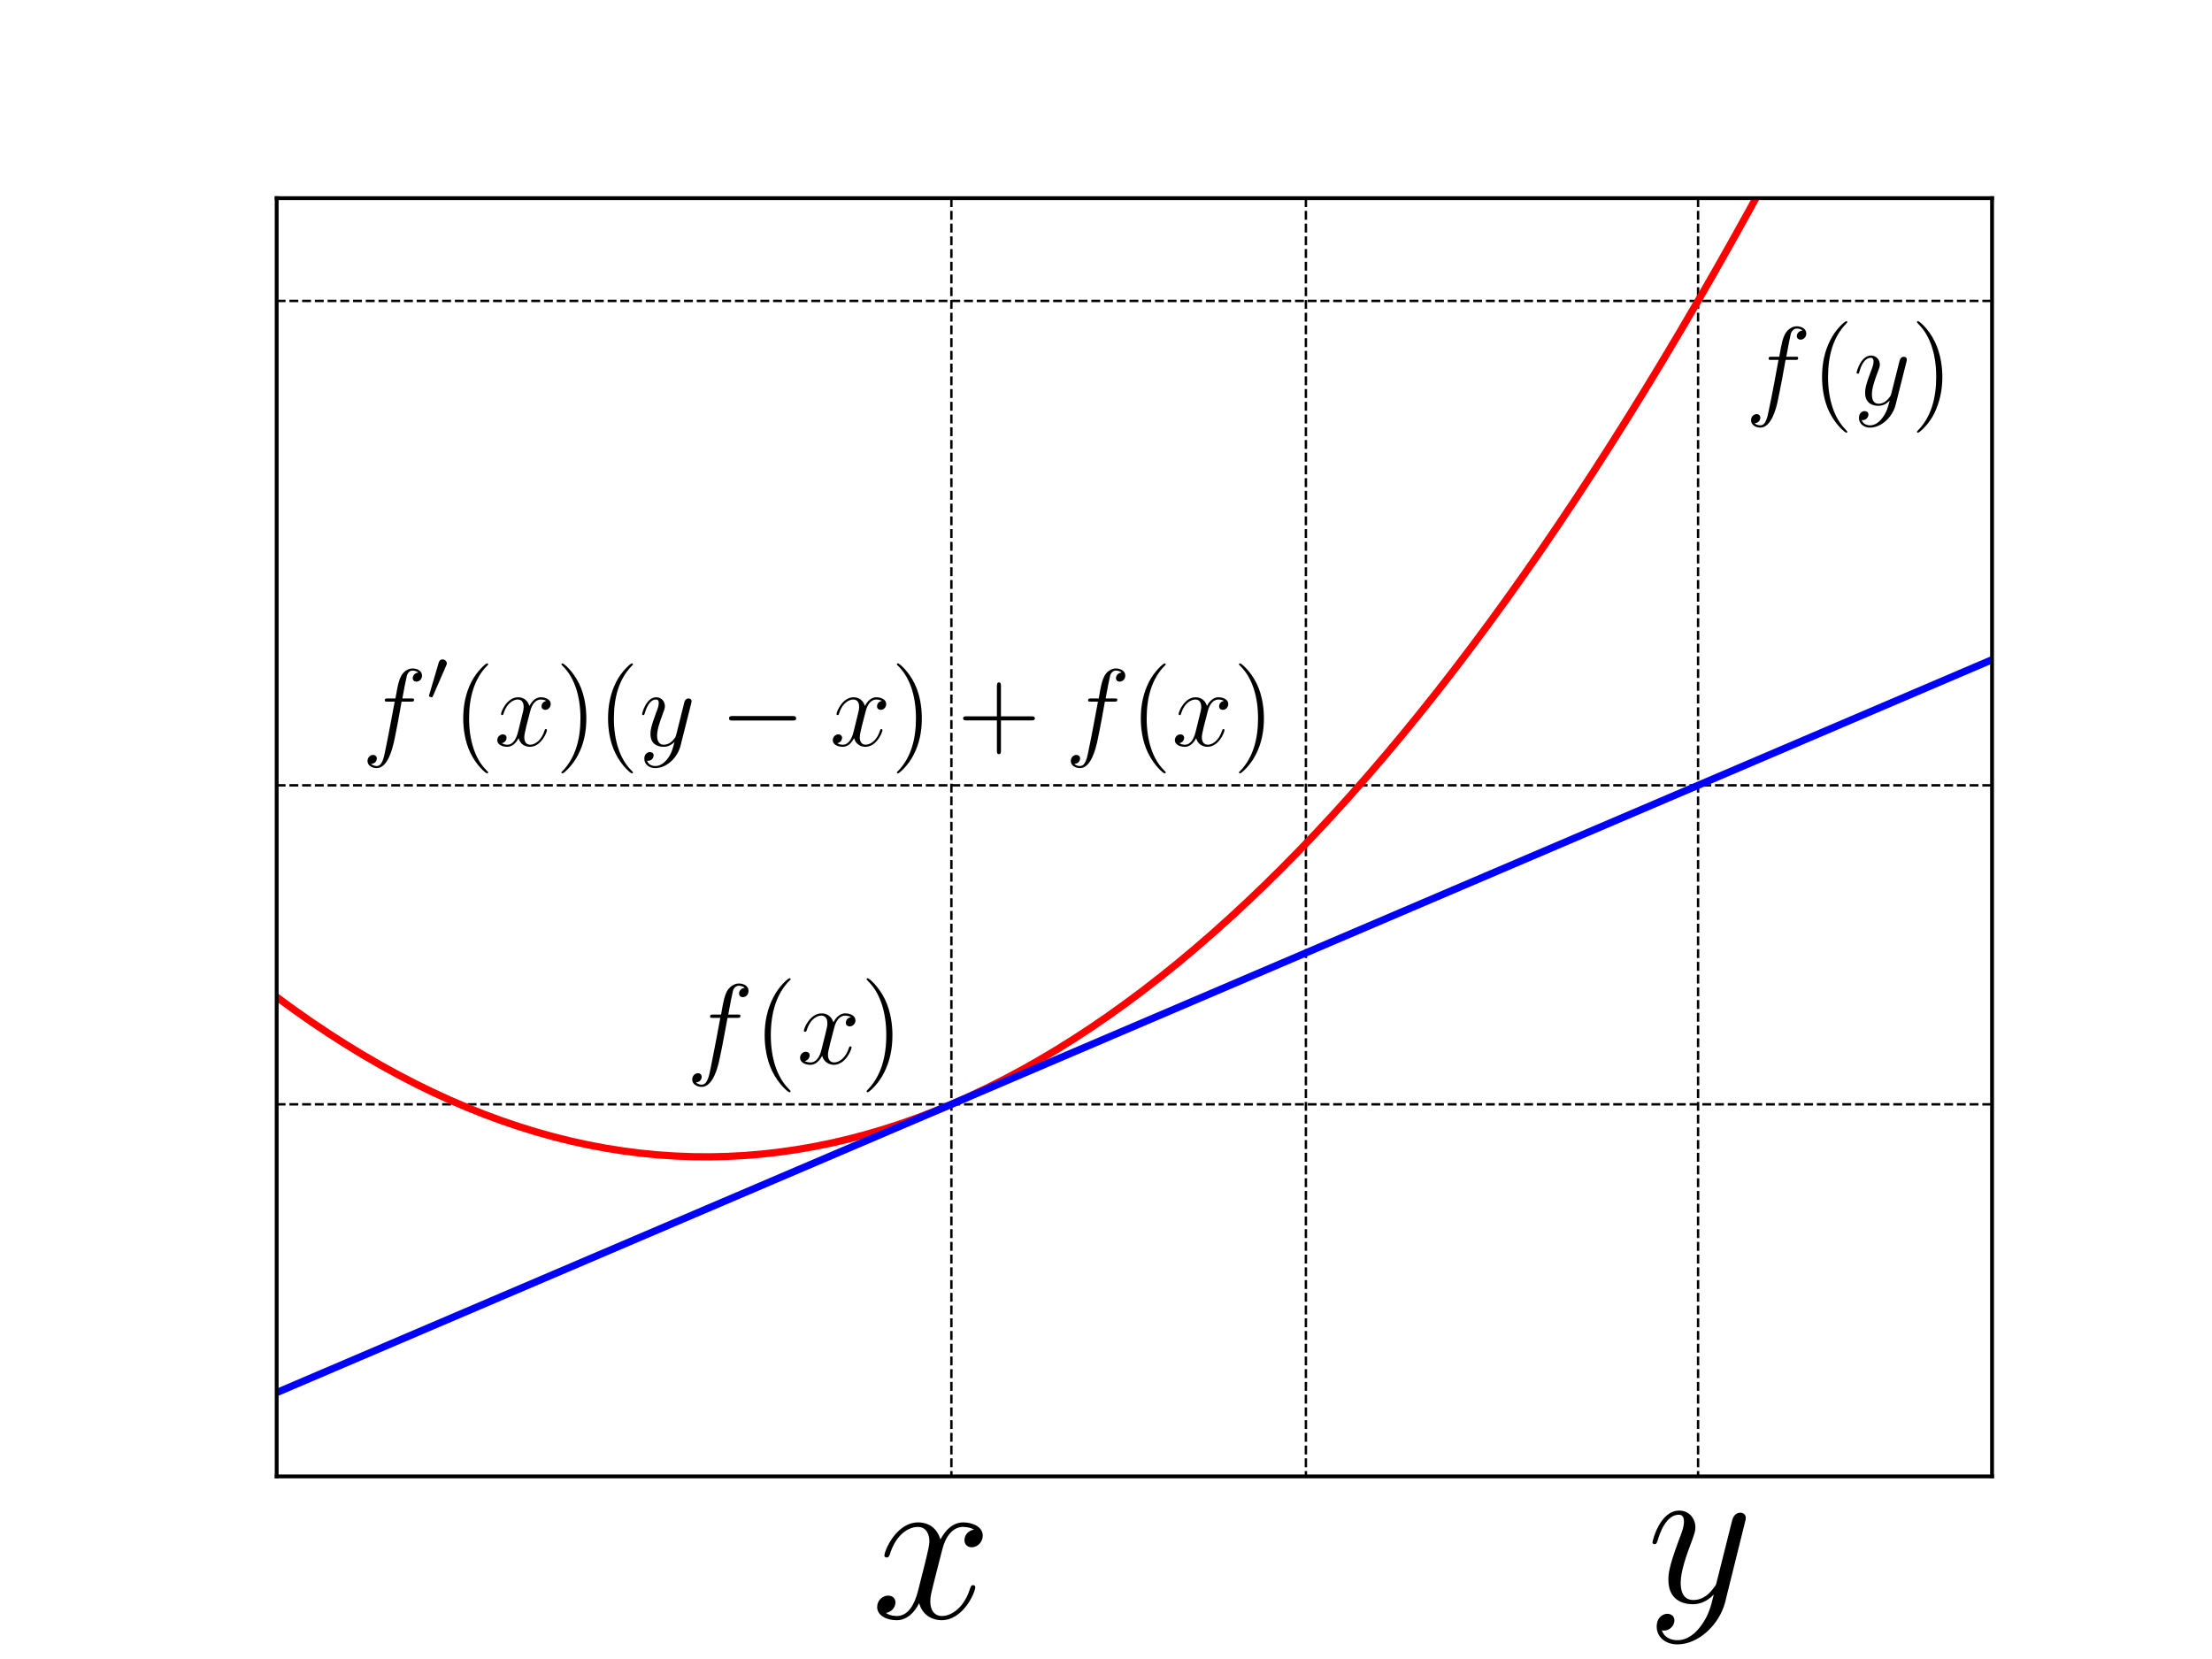 <?xml version="1.0" encoding="UTF-8" standalone="no"?>
<!-- Created with Inkscape (http://www.inkscape.org/) -->

<svg
   xmlns:dc="http://purl.org/dc/elements/1.1/"
   xmlns:cc="http://creativecommons.org/ns#"
   xmlns:rdf="http://www.w3.org/1999/02/22-rdf-syntax-ns#"
   xmlns:svg="http://www.w3.org/2000/svg"
   xmlns="http://www.w3.org/2000/svg"
   xmlns:xlink="http://www.w3.org/1999/xlink"
   xmlns:sodipodi="http://sodipodi.sourceforge.net/DTD/sodipodi-0.dtd"
   xmlns:inkscape="http://www.inkscape.org/namespaces/inkscape"
   width="162.56mm"
   height="121.92mm"
   viewBox="0 0 162.56 121.92"
   version="1.1"
   id="svg8"
   inkscape:version="0.92.3 (2405546, 2018-03-11)"
   sodipodi:docname="smooth_convex_function.svg">
  <rect x="0" y="0" width="162.56" height="121.92" fill="#333333" stroke="none"/>
  <defs
     id="defs2">
    <clipPath
       id="clipPath835"
       clipPathUnits="userSpaceOnUse">
      <path
         inkscape:connector-curvature="0"
         id="path833"
         d="M 57.6,38.016 H 414.72 V 304.128 H 57.6 Z" />
    </clipPath>
    <clipPath
       id="clipPath845"
       clipPathUnits="userSpaceOnUse">
      <path
         inkscape:connector-curvature="0"
         id="path843"
         d="M 57.6,38.016 H 414.72 V 304.128 H 57.6 Z" />
    </clipPath>
    <clipPath
       id="clipPath855"
       clipPathUnits="userSpaceOnUse">
      <path
         inkscape:connector-curvature="0"
         id="path853"
         d="M 57.6,38.016 H 414.72 V 304.128 H 57.6 Z" />
    </clipPath>
    <clipPath
       id="clipPath865"
       clipPathUnits="userSpaceOnUse">
      <path
         inkscape:connector-curvature="0"
         id="path863"
         d="M 57.6,38.016 H 414.72 V 304.128 H 57.6 Z" />
    </clipPath>
    <clipPath
       id="clipPath875"
       clipPathUnits="userSpaceOnUse">
      <path
         inkscape:connector-curvature="0"
         id="path873"
         d="M 57.6,38.016 H 414.72 V 304.128 H 57.6 Z" />
    </clipPath>
    <clipPath
       id="clipPath885"
       clipPathUnits="userSpaceOnUse">
      <path
         inkscape:connector-curvature="0"
         id="path883"
         d="M 57.6,38.016 H 414.72 V 304.128 H 57.6 Z" />
    </clipPath>
    <clipPath
       id="clipPath895"
       clipPathUnits="userSpaceOnUse">
      <path
         inkscape:connector-curvature="0"
         id="path893"
         d="M 57.6,38.016 H 414.72 V 304.128 H 57.6 Z" />
    </clipPath>
    <clipPath
       id="clipPath905"
       clipPathUnits="userSpaceOnUse">
      <path
         inkscape:connector-curvature="0"
         id="path903"
         d="M 57.6,38.016 H 414.72 V 304.128 H 57.6 Z" />
    </clipPath>
    <g
       id="g995">
      <symbol
         id="glyph0-0"
         overflow="visible"
         style="overflow:visible">
        <path
           id="path989"
           d=""
           style="stroke:none"
           inkscape:connector-curvature="0" />
      </symbol>
      <symbol
         id="glyph0-1"
         overflow="visible"
         style="overflow:visible">
        <path
           id="path992"
           d="m 5.359,-4.609 c -0.359,0.062 -0.5,0.344 -0.5,0.547 0,0.281 0.219,0.375 0.375,0.375 0.328,0 0.578,-0.297 0.578,-0.609 0,-0.469 -0.547,-0.688 -1.016,-0.688 -0.703,0 -1.078,0.688 -1.188,0.891 C 3.359,-4.938 2.656,-4.984 2.453,-4.984 1.297,-4.984 0.688,-3.5 0.688,-3.25 c 0,0.047 0.047,0.094 0.125,0.094 0.094,0 0.109,-0.062 0.141,-0.109 0.375,-1.25 1.141,-1.484 1.469,-1.484 0.5,0 0.609,0.469 0.609,0.734 0,0.25 -0.078,0.516 -0.203,1.062 L 2.438,-1.406 c -0.172,0.672 -0.5,1.297 -1.094,1.297 -0.062,0 -0.344,0 -0.578,-0.156 0.406,-0.078 0.5,-0.406 0.5,-0.547 0,-0.234 -0.172,-0.359 -0.391,-0.359 -0.266,0 -0.562,0.234 -0.562,0.594 0,0.469 0.531,0.688 1.016,0.688 0.547,0 0.938,-0.422 1.172,-0.891 0.172,0.672 0.75,0.891 1.156,0.891 1.156,0 1.766,-1.469 1.766,-1.719 0,-0.062 -0.047,-0.109 -0.109,-0.109 -0.109,0 -0.109,0.062 -0.156,0.156 -0.297,0.984 -0.953,1.453 -1.469,1.453 -0.391,0 -0.609,-0.297 -0.609,-0.766 0,-0.25 0.047,-0.422 0.234,-1.172 l 0.391,-1.531 C 3.875,-4.266 4.266,-4.75 4.781,-4.75 c 0.016,0 0.344,0 0.578,0.141 z m 0,0"
           style="stroke:none"
           inkscape:connector-curvature="0" />
      </symbol>
    </g>
    <g
       id="g1045">
      <symbol
         id="glyph0-0-5"
         overflow="visible"
         style="overflow:visible">
        <path
           id="path1039"
           d=""
           style="stroke:none"
           inkscape:connector-curvature="0" />
      </symbol>
      <symbol
         id="glyph0-1-8"
         overflow="visible"
         style="overflow:visible">
        <path
           id="path1042"
           d="M 2.844,1.203 C 2.547,1.625 2.125,1.984 1.594,1.984 c -0.125,0 -0.641,-0.016 -0.812,-0.516 0.047,0.016 0.094,0.016 0.109,0.016 0.328,0 0.547,-0.281 0.547,-0.531 0,-0.25 -0.203,-0.344 -0.375,-0.344 -0.172,0 -0.547,0.141 -0.547,0.672 0,0.547 0.469,0.922 1.078,0.922 1.078,0 2.172,-1 2.484,-2.188 L 5.125,-4.203 C 5.141,-4.25 5.156,-4.312 5.156,-4.391 c 0,-0.156 -0.125,-0.266 -0.281,-0.266 -0.109,0 -0.328,0.047 -0.422,0.375 L 3.656,-1.109 c -0.047,0.188 -0.047,0.219 -0.141,0.328 -0.219,0.312 -0.562,0.672 -1.094,0.672 -0.594,0 -0.656,-0.594 -0.656,-0.891 0,-0.609 0.297,-1.438 0.594,-2.219 0.109,-0.312 0.172,-0.469 0.172,-0.672 0,-0.453 -0.312,-0.875 -0.844,-0.875 -1,0 -1.391,1.562 -1.391,1.656 0,0.047 0.031,0.094 0.109,0.094 0.094,0 0.109,-0.047 0.156,-0.188 0.266,-0.906 0.672,-1.344 1.094,-1.344 0.094,0 0.281,0 0.281,0.359 0,0.281 -0.125,0.594 -0.281,1 C 1.125,-1.766 1.125,-1.422 1.125,-1.156 c 0,1.031 0.734,1.266 1.266,1.266 0.312,0 0.703,-0.094 1.094,-0.5 V -0.375 C 3.328,0.266 3.219,0.688 2.844,1.203 Z m 0,0"
           style="stroke:none"
           inkscape:connector-curvature="0" />
      </symbol>
    </g>
    <g
       id="g1131">
      <symbol
         id="glyph0-0-2"
         overflow="visible"
         style="overflow:visible">
        <path
           id="path1113"
           d=""
           style="stroke:none"
           inkscape:connector-curvature="0" />
      </symbol>
      <symbol
         id="glyph0-1-1"
         overflow="visible"
         style="overflow:visible">
        <path
           id="path1116"
           d="m 5.297,-4.766 c 0.234,0 0.328,0 0.328,-0.234 0,-0.109 -0.094,-0.109 -0.312,-0.109 H 4.359 c 0.219,-1.219 0.391,-2.062 0.484,-2.438 0.062,-0.297 0.312,-0.562 0.625,-0.562 0.25,0 0.5,0.109 0.609,0.219 C 5.625,-7.844 5.484,-7.5 5.484,-7.312 c 0,0.25 0.172,0.391 0.391,0.391 0.25,0 0.594,-0.203 0.594,-0.656 0,-0.5 -0.484,-0.766 -1.016,-0.766 -0.5,0 -1,0.375 -1.25,0.844 C 4,-7.094 3.875,-6.672 3.609,-5.109 H 2.812 c -0.234,0 -0.344,0 -0.344,0.219 0,0.125 0.062,0.125 0.312,0.125 h 0.75 C 3.328,-3.672 2.828,-0.984 2.562,0.281 2.359,1.312 2.188,2.188 1.594,2.188 1.547,2.188 1.203,2.188 1,1.953 1.594,1.906 1.594,1.391 1.594,1.375 1.594,1.141 1.422,1 1.203,1 c -0.25,0 -0.594,0.203 -0.594,0.656 0,0.5 0.516,0.766 0.984,0.766 1.203,0 1.703,-2.172 1.828,-2.766 C 3.641,-1.25 4.219,-4.406 4.281,-4.766 Z m 0,0"
           style="stroke:none"
           inkscape:connector-curvature="0" />
      </symbol>
      <symbol
         id="glyph0-2"
         overflow="visible"
         style="overflow:visible">
        <path
           id="path1119"
           d="M 5.625,-4.844 C 5.234,-4.766 5.094,-4.484 5.094,-4.25 c 0,0.281 0.234,0.375 0.391,0.375 0.359,0 0.609,-0.312 0.609,-0.625 0,-0.5 -0.562,-0.734 -1.062,-0.734 -0.719,0 -1.125,0.719 -1.234,0.938 -0.281,-0.891 -1.016,-0.938 -1.219,-0.938 -1.219,0 -1.859,1.562 -1.859,1.812 0,0.047 0.047,0.109 0.141,0.109 C 0.953,-3.312 0.969,-3.375 1,-3.422 1.406,-4.75 2.188,-5 2.531,-5 c 0.547,0 0.641,0.5 0.641,0.797 0,0.25 -0.062,0.531 -0.203,1.094 l -0.406,1.625 C 2.391,-0.766 2.047,-0.125 1.406,-0.125 c -0.047,0 -0.344,0 -0.594,-0.141 0.422,-0.094 0.516,-0.453 0.516,-0.594 0,-0.234 -0.172,-0.375 -0.406,-0.375 -0.281,0 -0.594,0.25 -0.594,0.625 0,0.5 0.562,0.734 1.078,0.734 0.562,0 0.969,-0.453 1.219,-0.938 0.188,0.688 0.781,0.938 1.219,0.938 1.203,0 1.844,-1.562 1.844,-1.828 0,-0.047 -0.047,-0.094 -0.109,-0.094 -0.109,0 -0.125,0.047 -0.156,0.141 C 5.094,-0.609 4.406,-0.125 3.875,-0.125 c -0.406,0 -0.641,-0.297 -0.641,-0.781 0,-0.266 0.047,-0.453 0.234,-1.234 l 0.422,-1.625 C 4.062,-4.469 4.469,-5 5.016,-5 5.047,-5 5.375,-5 5.625,-4.844 Z m 0,0"
           style="stroke:none"
           inkscape:connector-curvature="0" />
      </symbol>
      <symbol
         id="glyph1-0"
         overflow="visible"
         style="overflow:visible">
        <path
           id="path1122"
           d=""
           style="stroke:none"
           inkscape:connector-curvature="0" />
      </symbol>
      <symbol
         id="glyph1-1"
         overflow="visible"
         style="overflow:visible">
        <path
           id="path1125"
           d="m 3.859,2.875 c 0,-0.031 0,-0.047 -0.203,-0.25 -1.188,-1.203 -1.859,-3.156 -1.859,-5.578 0,-2.297 0.562,-4.281 1.938,-5.688 0.125,-0.094 0.125,-0.125 0.125,-0.156 0,-0.078 -0.062,-0.094 -0.109,-0.094 -0.156,0 -1.125,0.844 -1.703,2.016 -0.609,1.188 -0.891,2.469 -0.891,3.922 0,1.062 0.172,2.469 0.781,3.734 0.703,1.422 1.672,2.203 1.812,2.203 0.047,0 0.109,-0.031 0.109,-0.109 z m 0,0"
           style="stroke:none"
           inkscape:connector-curvature="0" />
      </symbol>
      <symbol
         id="glyph1-2"
         overflow="visible"
         style="overflow:visible">
        <path
           id="path1128"
           d="m 3.344,-2.953 c 0,-0.906 -0.125,-2.375 -0.781,-3.75 -0.703,-1.422 -1.672,-2.188 -1.797,-2.188 -0.047,0 -0.109,0.016 -0.109,0.094 0,0.031 0,0.062 0.203,0.266 1.188,1.188 1.844,3.141 1.844,5.562 0,2.297 -0.562,4.281 -1.938,5.688 C 0.656,2.828 0.656,2.844 0.656,2.875 c 0,0.078 0.062,0.109 0.109,0.109 0.141,0 1.125,-0.859 1.703,-2.031 0.609,-1.203 0.875,-2.484 0.875,-3.906 z m 0,0"
           style="stroke:none"
           inkscape:connector-curvature="0" />
      </symbol>
    </g>
    <g
       id="g1321">
      <symbol
         id="glyph0-0-8"
         overflow="visible"
         style="overflow:visible">
        <path
           id="path1285"
           d=""
           style="stroke:none"
           inkscape:connector-curvature="0" />
      </symbol>
      <symbol
         id="glyph0-1-5"
         overflow="visible"
         style="overflow:visible">
        <path
           id="path1288"
           d="m 5.094,-4.594 c 0.234,0 0.328,0 0.328,-0.219 0,-0.109 -0.094,-0.109 -0.297,-0.109 H 4.203 c 0.219,-1.188 0.375,-2 0.469,-2.359 0.062,-0.281 0.297,-0.547 0.594,-0.547 0.25,0 0.484,0.109 0.609,0.203 -0.453,0.047 -0.594,0.391 -0.594,0.578 0,0.234 0.172,0.375 0.391,0.375 C 5.906,-6.672 6.25,-6.875 6.25,-7.312 c 0,-0.469 -0.484,-0.734 -0.984,-0.734 -0.5,0 -0.984,0.359 -1.203,0.812 -0.203,0.391 -0.328,0.812 -0.578,2.312 h -0.781 c -0.203,0 -0.328,0 -0.328,0.203 0,0.125 0.078,0.125 0.297,0.125 H 3.406 c -0.203,1.062 -0.672,3.641 -0.938,4.875 -0.188,0.984 -0.359,1.828 -0.938,1.828 -0.031,0 -0.359,0 -0.578,-0.219 0.594,-0.047 0.594,-0.547 0.594,-0.562 0,-0.234 -0.172,-0.375 -0.391,-0.375 -0.234,0 -0.578,0.203 -0.578,0.641 0,0.484 0.516,0.734 0.953,0.734 1.172,0 1.641,-2.094 1.781,-2.656 C 3.516,-1.219 4.078,-4.25 4.125,-4.594 Z m 0,0"
           style="stroke:none"
           inkscape:connector-curvature="0" />
      </symbol>
      <symbol
         id="glyph0-2-9"
         overflow="visible"
         style="overflow:visible">
        <path
           id="path1291"
           d="m 5.422,-4.672 c -0.359,0.078 -0.5,0.344 -0.5,0.562 0,0.281 0.219,0.375 0.375,0.375 0.344,0 0.578,-0.297 0.578,-0.609 0,-0.484 -0.547,-0.703 -1.031,-0.703 -0.688,0 -1.078,0.688 -1.188,0.906 C 3.391,-5 2.688,-5.047 2.484,-5.047 c -1.172,0 -1.781,1.5 -1.781,1.75 0,0.047 0.047,0.109 0.125,0.109 0.094,0 0.109,-0.078 0.125,-0.125 0.391,-1.266 1.156,-1.5 1.5,-1.5 0.516,0 0.609,0.484 0.609,0.75 C 3.062,-3.812 3,-3.547 2.859,-3 L 2.469,-1.422 c -0.172,0.672 -0.5,1.312 -1.109,1.312 -0.062,0 -0.344,0 -0.578,-0.156 0.406,-0.078 0.5,-0.422 0.5,-0.562 0,-0.219 -0.172,-0.359 -0.391,-0.359 -0.266,0 -0.578,0.234 -0.578,0.609 0,0.469 0.547,0.688 1.031,0.688 0.562,0 0.938,-0.422 1.188,-0.906 0.172,0.688 0.75,0.906 1.172,0.906 1.172,0 1.781,-1.5 1.781,-1.75 0,-0.047 -0.047,-0.094 -0.109,-0.094 -0.109,0 -0.109,0.047 -0.141,0.141 -0.312,1.016 -0.984,1.484 -1.5,1.484 C 3.344,-0.109 3.125,-0.406 3.125,-0.875 c 0,-0.25 0.047,-0.438 0.219,-1.188 L 3.75,-3.625 c 0.172,-0.688 0.562,-1.188 1.094,-1.188 0.016,0 0.344,0 0.578,0.141 z m 0,0"
           style="stroke:none"
           inkscape:connector-curvature="0" />
      </symbol>
      <symbol
         id="glyph0-3"
         overflow="visible"
         style="overflow:visible">
        <path
           id="path1294"
           d="M 3.016,1.281 C 2.703,1.719 2.25,2.109 1.688,2.109 1.562,2.109 1,2.078 0.828,1.562 c 0.047,0 0.094,0 0.125,0 0.344,0 0.562,-0.297 0.562,-0.562 0,-0.25 -0.219,-0.344 -0.391,-0.344 -0.172,0 -0.578,0.141 -0.578,0.688 0,0.594 0.5,0.984 1.141,0.984 1.156,0 2.297,-1.047 2.625,-2.312 l 1.125,-4.469 c 0,-0.047 0.031,-0.125 0.031,-0.188 0,-0.172 -0.141,-0.281 -0.312,-0.281 -0.094,0 -0.344,0.031 -0.438,0.375 l -0.844,3.375 C 3.812,-0.969 3.812,-0.953 3.734,-0.828 3.5,-0.5 3.125,-0.109 2.578,-0.109 1.938,-0.109 1.875,-0.75 1.875,-1.047 c 0,-0.656 0.312,-1.531 0.625,-2.359 0.125,-0.328 0.188,-0.5 0.188,-0.719 0,-0.484 -0.344,-0.922 -0.906,-0.922 -1.047,0 -1.469,1.656 -1.469,1.75 0,0.047 0.047,0.109 0.125,0.109 0.094,0 0.109,-0.047 0.156,-0.203 C 0.875,-4.359 1.297,-4.812 1.75,-4.812 c 0.109,0 0.297,0 0.297,0.375 0,0.297 -0.125,0.625 -0.297,1.062 -0.562,1.5 -0.562,1.875 -0.562,2.156 0,1.078 0.781,1.328 1.359,1.328 0.328,0 0.734,-0.094 1.141,-0.516 -0.172,0.688 -0.281,1.125 -0.672,1.688 z m 0,0"
           style="stroke:none"
           inkscape:connector-curvature="0" />
      </symbol>
      <symbol
         id="glyph1-0-9"
         overflow="visible"
         style="overflow:visible">
        <path
           id="path1297"
           d=""
           style="stroke:none"
           inkscape:connector-curvature="0" />
      </symbol>
      <symbol
         id="glyph1-1-4"
         overflow="visible"
         style="overflow:visible">
        <path
           id="path1300"
           d="M 2.016,-3.609 C 2.062,-3.719 2.094,-3.766 2.094,-3.844 c 0,-0.25 -0.234,-0.422 -0.453,-0.422 -0.297,0 -0.375,0.266 -0.406,0.375 l -0.969,3.281 c -0.031,0.094 -0.031,0.125 -0.031,0.125 0,0.078 0.047,0.094 0.109,0.109 0.141,0.062 0.156,0.062 0.172,0.062 0.031,0 0.078,0 0.125,-0.125 z m 0,0"
           style="stroke:none"
           inkscape:connector-curvature="0" />
      </symbol>
      <symbol
         id="glyph2-0"
         overflow="visible"
         style="overflow:visible">
        <path
           id="path1303"
           d=""
           style="stroke:none"
           inkscape:connector-curvature="0" />
      </symbol>
      <symbol
         id="glyph2-1"
         overflow="visible"
         style="overflow:visible">
        <path
           id="path1306"
           d="m 3.719,2.781 c 0,-0.031 0,-0.062 -0.203,-0.25 C 2.375,1.375 1.734,-0.516 1.734,-2.844 c 0,-2.219 0.547,-4.141 1.875,-5.484 0.109,-0.094 0.109,-0.125 0.109,-0.156 0,-0.078 -0.062,-0.094 -0.109,-0.094 -0.141,0 -1.078,0.828 -1.641,1.938 C 1.391,-5.484 1.125,-4.25 1.125,-2.844 c 0,1.016 0.156,2.375 0.75,3.594 0.672,1.375 1.609,2.125 1.734,2.125 0.047,0 0.109,-0.031 0.109,-0.094 z m 0,0"
           style="stroke:none"
           inkscape:connector-curvature="0" />
      </symbol>
      <symbol
         id="glyph2-2"
         overflow="visible"
         style="overflow:visible">
        <path
           id="path1309"
           d="m 3.219,-2.844 c 0,-0.875 -0.109,-2.297 -0.75,-3.625 C 1.797,-7.828 0.859,-8.578 0.734,-8.578 0.688,-8.578 0.625,-8.562 0.625,-8.484 c 0,0.031 0,0.062 0.203,0.25 1.141,1.156 1.781,3.047 1.781,5.375 0,2.219 -0.547,4.125 -1.859,5.484 C 0.625,2.719 0.625,2.75 0.625,2.781 0.625,2.844 0.688,2.875 0.734,2.875 0.875,2.875 1.812,2.047 2.375,0.922 2.969,-0.234 3.219,-1.469 3.219,-2.844 Z m 0,0"
           style="stroke:none"
           inkscape:connector-curvature="0" />
      </symbol>
      <symbol
         id="glyph2-3"
         overflow="visible"
         style="overflow:visible">
        <path
           id="path1312"
           d="m 4.562,-2.641 h 3.156 c 0.156,0 0.375,0 0.375,-0.203 0,-0.219 -0.203,-0.219 -0.375,-0.219 H 4.562 v -3.156 c 0,-0.156 0,-0.375 -0.203,-0.375 -0.219,0 -0.219,0.203 -0.219,0.375 v 3.156 h -3.156 c -0.156,0 -0.359,0 -0.359,0.203 0,0.219 0.188,0.219 0.359,0.219 h 3.156 v 3.156 c 0,0.156 0,0.359 0.203,0.359 0.219,0 0.219,-0.188 0.219,-0.359 z m 0,0"
           style="stroke:none"
           inkscape:connector-curvature="0" />
      </symbol>
      <symbol
         id="glyph3-0"
         overflow="visible"
         style="overflow:visible">
        <path
           id="path1315"
           d=""
           style="stroke:none"
           inkscape:connector-curvature="0" />
      </symbol>
      <symbol
         id="glyph3-1"
         overflow="visible"
         style="overflow:visible">
        <path
           id="path1318"
           d="m 7.531,-2.625 c 0.203,0 0.406,0 0.406,-0.234 0,-0.234 -0.203,-0.234 -0.406,-0.234 h -6.188 c -0.188,0 -0.391,0 -0.391,0.234 0,0.234 0.203,0.234 0.391,0.234 z m 0,0"
           style="stroke:none"
           inkscape:connector-curvature="0" />
      </symbol>
    </g>
    <g
       id="g1508">
      <symbol
         id="glyph0-0-0"
         overflow="visible"
         style="overflow:visible">
        <path
           id="path1490"
           d=""
           style="stroke:none"
           inkscape:connector-curvature="0" />
      </symbol>
      <symbol
         id="glyph0-1-58"
         overflow="visible"
         style="overflow:visible">
        <path
           id="path1493"
           d="m 5.172,-4.672 c 0.234,0 0.328,0 0.328,-0.219 C 5.5,-5 5.406,-5 5.203,-5 h -0.938 c 0.219,-1.203 0.375,-2.031 0.469,-2.391 0.078,-0.281 0.312,-0.547 0.625,-0.547 0.234,0 0.484,0.094 0.594,0.203 C 5.5,-7.688 5.359,-7.344 5.359,-7.156 c 0,0.234 0.172,0.375 0.406,0.375 0.219,0 0.578,-0.203 0.578,-0.641 0,-0.484 -0.5,-0.75 -1,-0.75 -0.5,0 -0.984,0.375 -1.219,0.828 C 3.906,-6.938 3.797,-6.531 3.531,-5 H 2.75 c -0.219,0 -0.328,0 -0.328,0.203 0,0.125 0.062,0.125 0.297,0.125 H 3.453 C 3.25,-3.594 2.781,-0.969 2.5,0.281 c -0.188,1 -0.359,1.859 -0.938,1.859 -0.047,0 -0.375,0 -0.594,-0.219 C 1.562,1.875 1.562,1.359 1.562,1.344 c 0,-0.234 -0.172,-0.375 -0.391,-0.375 -0.234,0 -0.578,0.203 -0.578,0.641 0,0.5 0.516,0.766 0.969,0.766 1.172,0 1.672,-2.125 1.797,-2.719 C 3.562,-1.234 4.141,-4.312 4.188,-4.672 Z m 0,0"
           style="stroke:none"
           inkscape:connector-curvature="0" />
      </symbol>
      <symbol
         id="glyph0-2-1"
         overflow="visible"
         style="overflow:visible">
        <path
           id="path1496"
           d="m 3.047,1.297 c -0.312,0.438 -0.766,0.844 -1.328,0.844 -0.141,0 -0.703,-0.031 -0.875,-0.562 0.031,0.016 0.094,0.016 0.125,0.016 0.344,0 0.578,-0.312 0.578,-0.578 0,-0.266 -0.219,-0.359 -0.391,-0.359 -0.188,0 -0.594,0.141 -0.594,0.719 0,0.594 0.5,1 1.156,1 1.156,0 2.328,-1.078 2.656,-2.359 l 1.141,-4.531 c 0.016,-0.062 0.031,-0.125 0.031,-0.203 C 5.547,-4.891 5.406,-5 5.234,-5 5.125,-5 4.891,-4.953 4.797,-4.609 L 3.938,-1.203 c -0.062,0.219 -0.062,0.234 -0.156,0.375 -0.234,0.312 -0.609,0.719 -1.172,0.719 -0.641,0 -0.703,-0.641 -0.703,-0.953 0,-0.672 0.312,-1.562 0.625,-2.391 0.125,-0.344 0.203,-0.5 0.203,-0.734 0,-0.484 -0.359,-0.938 -0.922,-0.938 -1.062,0 -1.5,1.688 -1.5,1.781 0,0.047 0.047,0.109 0.125,0.109 0.109,0 0.125,-0.047 0.172,-0.219 0.266,-0.969 0.719,-1.438 1.172,-1.438 0.094,0 0.297,0 0.297,0.391 0,0.297 -0.125,0.641 -0.297,1.078 -0.578,1.516 -0.578,1.906 -0.578,2.172 0,1.109 0.797,1.359 1.375,1.359 0.328,0 0.75,-0.094 1.156,-0.531 L 3.75,-0.406 C 3.578,0.281 3.453,0.734 3.047,1.297 Z m 0,0"
           style="stroke:none"
           inkscape:connector-curvature="0" />
      </symbol>
      <symbol
         id="glyph1-0-6"
         overflow="visible"
         style="overflow:visible">
        <path
           id="path1499"
           d=""
           style="stroke:none"
           inkscape:connector-curvature="0" />
      </symbol>
      <symbol
         id="glyph1-1-8"
         overflow="visible"
         style="overflow:visible">
        <path
           id="path1502"
           d="m 3.766,2.828 c 0,-0.047 0,-0.062 -0.188,-0.266 -1.156,-1.172 -1.812,-3.078 -1.812,-5.453 0,-2.25 0.547,-4.188 1.891,-5.562 0.109,-0.109 0.109,-0.125 0.109,-0.156 0,-0.078 -0.047,-0.094 -0.094,-0.094 C 3.516,-8.703 2.562,-7.875 2,-6.734 1.406,-5.562 1.141,-4.312 1.141,-2.891 c 0,1.031 0.156,2.422 0.766,3.656 0.688,1.391 1.641,2.141 1.766,2.141 0.047,0 0.094,-0.016 0.094,-0.078 z m 0,0"
           style="stroke:none"
           inkscape:connector-curvature="0" />
      </symbol>
      <symbol
         id="glyph1-2-4"
         overflow="visible"
         style="overflow:visible">
        <path
           id="path1505"
           d="m 3.281,-2.891 c 0,-0.875 -0.125,-2.328 -0.781,-3.672 -0.672,-1.391 -1.625,-2.141 -1.75,-2.141 -0.047,0 -0.109,0.016 -0.109,0.094 0,0.031 0,0.047 0.188,0.25 1.172,1.172 1.812,3.094 1.812,5.453 0,2.25 -0.547,4.188 -1.891,5.562 -0.109,0.109 -0.109,0.125 -0.109,0.172 0,0.062 0.062,0.078 0.109,0.078 0.141,0 1.094,-0.828 1.672,-1.969 C 3,-0.25 3.281,-1.5 3.281,-2.891 Z m 0,0"
           style="stroke:none"
           inkscape:connector-curvature="0" />
      </symbol>
    </g>
  </defs>
  <sodipodi:namedview
     id="base"
     pagecolor="#ffffff"
     bordercolor="#666666"
     borderopacity="1.0"
     inkscape:pageopacity="0.0"
     inkscape:pageshadow="2"
     inkscape:zoom="0.98994949"
     inkscape:cx="250.61349"
     inkscape:cy="235.42245"
     inkscape:document-units="mm"
     inkscape:current-layer="layer1"
     showgrid="false"
     fit-margin-top="0"
     fit-margin-left="0"
     fit-margin-right="0"
     fit-margin-bottom="0"
     inkscape:window-width="1920"
     inkscape:window-height="986"
     inkscape:window-x="-11"
     inkscape:window-y="-11"
     inkscape:window-maximized="1" />
  <g
     inkscape:label="レイヤー 1"
     inkscape:groupmode="layer"
     id="layer1"
     transform="translate(-24.931,-93.165)">
    <g
       transform="matrix(0.353,0,0,-0.353,24.931,215.085)"
       inkscape:label="fig4"
       id="g823">
      <path
         inkscape:connector-curvature="0"
         id="path825"
         style="fill:#ffffff;fill-opacity:1;fill-rule:nonzero;stroke:none"
         d="M 0,0 H 460.8 V 345.6 H 0 Z" />
      <path
         inkscape:connector-curvature="0"
         id="path827"
         style="fill:#ffffff;fill-opacity:1;fill-rule:nonzero;stroke:none"
         d="M 57.6,38.016 H 414.72 V 304.128 H 57.6 Z" />
      <g
         id="g829">
        <g
           clip-path="url(#clipPath835)"
           id="g831">
          <path
             inkscape:connector-curvature="0"
             id="path837"
             style="fill:none;stroke:#000000;stroke-width:0.5;stroke-linecap:butt;stroke-linejoin:round;stroke-miterlimit:10;stroke-dasharray:1.85, 0.8;stroke-dashoffset:0;stroke-opacity:1"
             d="M 198.067,304.128 V 38.016" />
        </g>
      </g>
      <g
         id="g839">
        <g
           clip-path="url(#clipPath845)"
           id="g841">
          <path
             inkscape:connector-curvature="0"
             id="path847"
             style="fill:none;stroke:#000000;stroke-width:0.5;stroke-linecap:butt;stroke-linejoin:round;stroke-miterlimit:10;stroke-dasharray:1.85, 0.8;stroke-dashoffset:0;stroke-opacity:1"
             d="M 353.52,304.128 V 38.016" />
        </g>
      </g>
      <g
         id="g849">
        <g
           clip-path="url(#clipPath855)"
           id="g851">
          <path
             inkscape:connector-curvature="0"
             id="path857"
             style="fill:none;stroke:#000000;stroke-width:0.5;stroke-linecap:butt;stroke-linejoin:round;stroke-miterlimit:10;stroke-dasharray:1.85, 0.8;stroke-dashoffset:0;stroke-opacity:1"
             d="M 271.872,304.128 V 38.016" />
        </g>
      </g>
      <g
         id="g859">
        <g
           clip-path="url(#clipPath865)"
           id="g861">
          <path
             inkscape:connector-curvature="0"
             id="path867"
             style="fill:none;stroke:#000000;stroke-width:0.5;stroke-linecap:butt;stroke-linejoin:round;stroke-miterlimit:10;stroke-dasharray:1.85, 0.8;stroke-dashoffset:0;stroke-opacity:1"
             d="M 57.6,115.478 H 414.72" />
        </g>
      </g>
      <g
         id="g869">
        <g
           clip-path="url(#clipPath875)"
           id="g871">
          <path
             inkscape:connector-curvature="0"
             id="path877"
             style="fill:none;stroke:#000000;stroke-width:0.5;stroke-linecap:butt;stroke-linejoin:round;stroke-miterlimit:10;stroke-dasharray:1.85, 0.8;stroke-dashoffset:0;stroke-opacity:1"
             d="M 57.6,282.739 H 414.72" />
        </g>
      </g>
      <g
         id="g879">
        <g
           clip-path="url(#clipPath885)"
           id="g881">
          <path
             inkscape:connector-curvature="0"
             id="path887"
             style="fill:none;stroke:#000000;stroke-width:0.5;stroke-linecap:butt;stroke-linejoin:round;stroke-miterlimit:10;stroke-dasharray:1.85, 0.8;stroke-dashoffset:0;stroke-opacity:1"
             d="M 57.6,181.892 H 414.72" />
        </g>
      </g>
      <g
         id="g889">
        <g
           clip-path="url(#clipPath895)"
           id="g891">
          <path
             inkscape:connector-curvature="0"
             id="path897"
             style="fill:none;stroke:#ff0000;stroke-width:1.5;stroke-linecap:square;stroke-linejoin:round;stroke-miterlimit:10;stroke-dasharray:none;stroke-opacity:1"
             d="m 57.6,137.808 3.607,-2.634 3.607,-2.525 3.607,-2.416 3.607,-2.308 3.607,-2.199 3.607,-2.091 3.607,-1.982 3.607,-1.873 3.607,-1.765 3.607,-1.656 3.607,-1.548 3.607,-1.439 3.607,-1.33 3.607,-1.222 3.607,-1.113 3.607,-1.005 3.607,-0.896 3.607,-0.787 3.607,-0.679 3.607,-0.57 3.607,-0.462 3.607,-0.353 3.607,-0.244 3.607,-0.136 3.607,-0.027 3.607,0.082 3.607,0.19 3.607,0.299 3.607,0.407 3.607,0.516 3.607,0.624 3.607,0.733 3.607,0.842 3.607,0.95 3.607,1.059 3.607,1.168 3.607,1.276 3.607,1.385 3.607,1.493 3.607,1.602 3.607,1.711 3.607,1.819 3.607,1.928 3.607,2.036 3.607,2.145 3.607,2.254 3.607,2.362 3.607,2.471 3.607,2.579 3.607,2.688 3.607,2.797 3.607,2.905 3.607,3.014 3.607,3.122 3.607,3.231 3.607,3.34 3.607,3.448 3.607,3.557 3.607,3.665 3.607,3.774 3.607,3.883 3.607,3.991 3.607,4.1 3.607,4.208 3.607,4.317 3.607,4.426 3.607,4.534 3.607,4.643 3.607,4.752 3.607,4.86 3.607,4.969 3.607,5.077 3.607,5.186 3.607,5.295 3.607,5.403 3.607,5.512 3.607,5.62 3.607,5.729 3.607,5.838 3.607,5.946 3.607,6.055 3.607,6.163 3.607,6.272 3.607,6.381 3.607,6.489 3.607,6.598 3.607,6.706 3.607,6.815 3.607,6.924 3.607,7.032 3.607,7.141 1.849,3.717" />
        </g>
      </g>
      <g
         id="g899">
        <g
           clip-path="url(#clipPath905)"
           id="g901">
          <path
             inkscape:connector-curvature="0"
             id="path907"
             style="fill:none;stroke:#0000ff;stroke-width:1.5;stroke-linecap:square;stroke-linejoin:round;stroke-miterlimit:10;stroke-dasharray:none;stroke-opacity:1"
             d="M 57.6,55.467 414.72,208.038" />
        </g>
      </g>
      <g
         id="g909">
        <path
           inkscape:connector-curvature="0"
           id="path911"
           style="fill:none;stroke:#000000;stroke-width:0.8;stroke-linecap:square;stroke-linejoin:miter;stroke-miterlimit:10;stroke-dasharray:none;stroke-opacity:1"
           d="M 57.6,38.016 V 304.128" />
        <path
           inkscape:connector-curvature="0"
           id="path913"
           style="fill:none;stroke:#000000;stroke-width:0.8;stroke-linecap:square;stroke-linejoin:miter;stroke-miterlimit:10;stroke-dasharray:none;stroke-opacity:1"
           d="M 414.72,38.016 V 304.128" />
        <path
           inkscape:connector-curvature="0"
           id="path915"
           style="fill:none;stroke:#000000;stroke-width:0.8;stroke-linecap:square;stroke-linejoin:miter;stroke-miterlimit:10;stroke-dasharray:none;stroke-opacity:1"
           d="M 57.6,38.016 H 414.72" />
        <path
           inkscape:connector-curvature="0"
           id="path917"
           style="fill:none;stroke:#000000;stroke-width:0.8;stroke-linecap:square;stroke-linejoin:miter;stroke-miterlimit:10;stroke-dasharray:none;stroke-opacity:1"
           d="M 57.6,304.128 H 414.72" />
      </g>
    </g>
  </g>
  <g
     inkscape:groupmode="layer"
     id="layer2"
     inkscape:label="レイヤー 2"
     transform="translate(-24.931,-93.165)"
     sodipodi:insensitive="true">
    <g
       id="surface1"
       transform="matrix(1.411,0,0,1.411,87.529,203.879)">
      <g
         id="g1001"
         style="fill:#000000;fill-opacity:1">
        <use
           id="use999"
           y="5.811"
           x="1.009"
           xlink:href="#glyph0-1"
           width="100%"
           height="100%" />
      </g>
    </g>
    <g
       id="surface1-1"
       transform="matrix(1.411,0,0,1.411,144.684,202.776)">
      <g
         id="g1051"
         style="fill:#000000;fill-opacity:1">
        <use
           id="use1049"
           y="5.76"
           x="0.9"
           xlink:href="#glyph0-1-8"
           width="100%"
           height="100%" />
      </g>
    </g>
    <g
       id="surface1-3"
       transform="matrix(0.706,0,0,0.706,74.676,164.331)">
      <g
         id="g1137"
         style="fill:#000000;fill-opacity:1">
        <use
           id="use1135"
           y="9.916"
           x="0.988"
           xlink:href="#glyph0-1-1"
           width="100%"
           height="100%" />
      </g>
      <g
         id="g1141"
         style="fill:#000000;fill-opacity:1">
        <use
           id="use1139"
           y="9.916"
           x="7.979"
           xlink:href="#glyph1-1"
           width="100%"
           height="100%" />
      </g>
      <g
         id="g1145"
         style="fill:#000000;fill-opacity:1">
        <use
           id="use1143"
           y="9.916"
           x="12.494"
           xlink:href="#glyph0-2"
           width="100%"
           height="100%" />
      </g>
      <g
         id="g1149"
         style="fill:#000000;fill-opacity:1">
        <use
           id="use1147"
           y="9.916"
           x="19.093"
           xlink:href="#glyph1-2"
           width="100%"
           height="100%" />
      </g>
    </g>
    <g
       id="surface1-8"
       transform="matrix(0.706,0,0,0.706,49.54,140.97)">
      <g
         id="g1327"
         style="fill:#000000;fill-opacity:1">
        <use
           id="use1325"
           y="9.916"
           x="2.823"
           xlink:href="#glyph0-1-5"
           width="100%"
           height="100%" />
      </g>
      <g
         id="g1331"
         style="fill:#000000;fill-opacity:1">
        <use
           id="use1329"
           y="5.194"
           x="9.564"
           xlink:href="#glyph1-1-4"
           width="100%"
           height="100%" />
      </g>
      <g
         id="g1335"
         style="fill:#000000;fill-opacity:1">
        <use
           id="use1333"
           y="9.916"
           x="12.238"
           xlink:href="#glyph2-1"
           width="100%"
           height="100%" />
      </g>
      <g
         id="g1339"
         style="fill:#000000;fill-opacity:1">
        <use
           id="use1337"
           y="9.916"
           x="16.593"
           xlink:href="#glyph0-2-9"
           width="100%"
           height="100%" />
      </g>
      <g
         id="g1345"
         style="fill:#000000;fill-opacity:1">
        <use
           id="use1341"
           y="9.916"
           x="22.957"
           xlink:href="#glyph2-2"
           width="100%"
           height="100%" />
        <use
           id="use1343"
           y="9.916"
           x="27.312"
           xlink:href="#glyph2-1"
           width="100%"
           height="100%" />
      </g>
      <g
         id="g1349"
         style="fill:#000000;fill-opacity:1">
        <use
           id="use1347"
           y="9.916"
           x="31.667"
           xlink:href="#glyph0-3"
           width="100%"
           height="100%" />
      </g>
      <g
         id="g1353"
         style="fill:#000000;fill-opacity:1">
        <use
           id="use1351"
           y="9.916"
           x="40.079"
           xlink:href="#glyph3-1"
           width="100%"
           height="100%" />
      </g>
      <g
         id="g1357"
         style="fill:#000000;fill-opacity:1">
        <use
           id="use1355"
           y="9.916"
           x="51.516"
           xlink:href="#glyph0-2-9"
           width="100%"
           height="100%" />
      </g>
      <g
         id="g1361"
         style="fill:#000000;fill-opacity:1">
        <use
           id="use1359"
           y="9.916"
           x="57.88"
           xlink:href="#glyph2-2"
           width="100%"
           height="100%" />
      </g>
      <g
         id="g1365"
         style="fill:#000000;fill-opacity:1">
        <use
           id="use1363"
           y="9.916"
           x="64.774"
           xlink:href="#glyph2-3"
           width="100%"
           height="100%" />
      </g>
      <g
         id="g1369"
         style="fill:#000000;fill-opacity:1">
        <use
           id="use1367"
           y="9.916"
           x="76.029"
           xlink:href="#glyph0-1-5"
           width="100%"
           height="100%" />
      </g>
      <g
         id="g1373"
         style="fill:#000000;fill-opacity:1">
        <use
           id="use1371"
           y="9.916"
           x="82.77"
           xlink:href="#glyph2-1"
           width="100%"
           height="100%" />
      </g>
      <g
         id="g1377"
         style="fill:#000000;fill-opacity:1">
        <use
           id="use1375"
           y="9.916"
           x="87.124"
           xlink:href="#glyph0-2-9"
           width="100%"
           height="100%" />
      </g>
      <g
         id="g1381"
         style="fill:#000000;fill-opacity:1">
        <use
           id="use1379"
           y="9.916"
           x="93.489"
           xlink:href="#glyph2-2"
           width="100%"
           height="100%" />
      </g>
    </g>
    <g
       id="surface1-2"
       transform="matrix(0.706,0,0,0.706,152.514,115.955)">
      <g
         id="g1514"
         style="fill:#000000;fill-opacity:1">
        <use
           id="use1512"
           y="9.855"
           x="0.967"
           xlink:href="#glyph0-1-58"
           width="100%"
           height="100%" />
      </g>
      <g
         id="g1518"
         style="fill:#000000;fill-opacity:1">
        <use
           id="use1516"
           y="9.855"
           x="7.811"
           xlink:href="#glyph1-1-8"
           width="100%"
           height="100%" />
      </g>
      <g
         id="g1522"
         style="fill:#000000;fill-opacity:1">
        <use
           id="use1520"
           y="9.855"
           x="12.232"
           xlink:href="#glyph0-2-1"
           width="100%"
           height="100%" />
      </g>
      <g
         id="g1526"
         style="fill:#000000;fill-opacity:1">
        <use
           id="use1524"
           y="9.855"
           x="18.193"
           xlink:href="#glyph1-2-4"
           width="100%"
           height="100%" />
      </g>
    </g>
  </g>
</svg>
